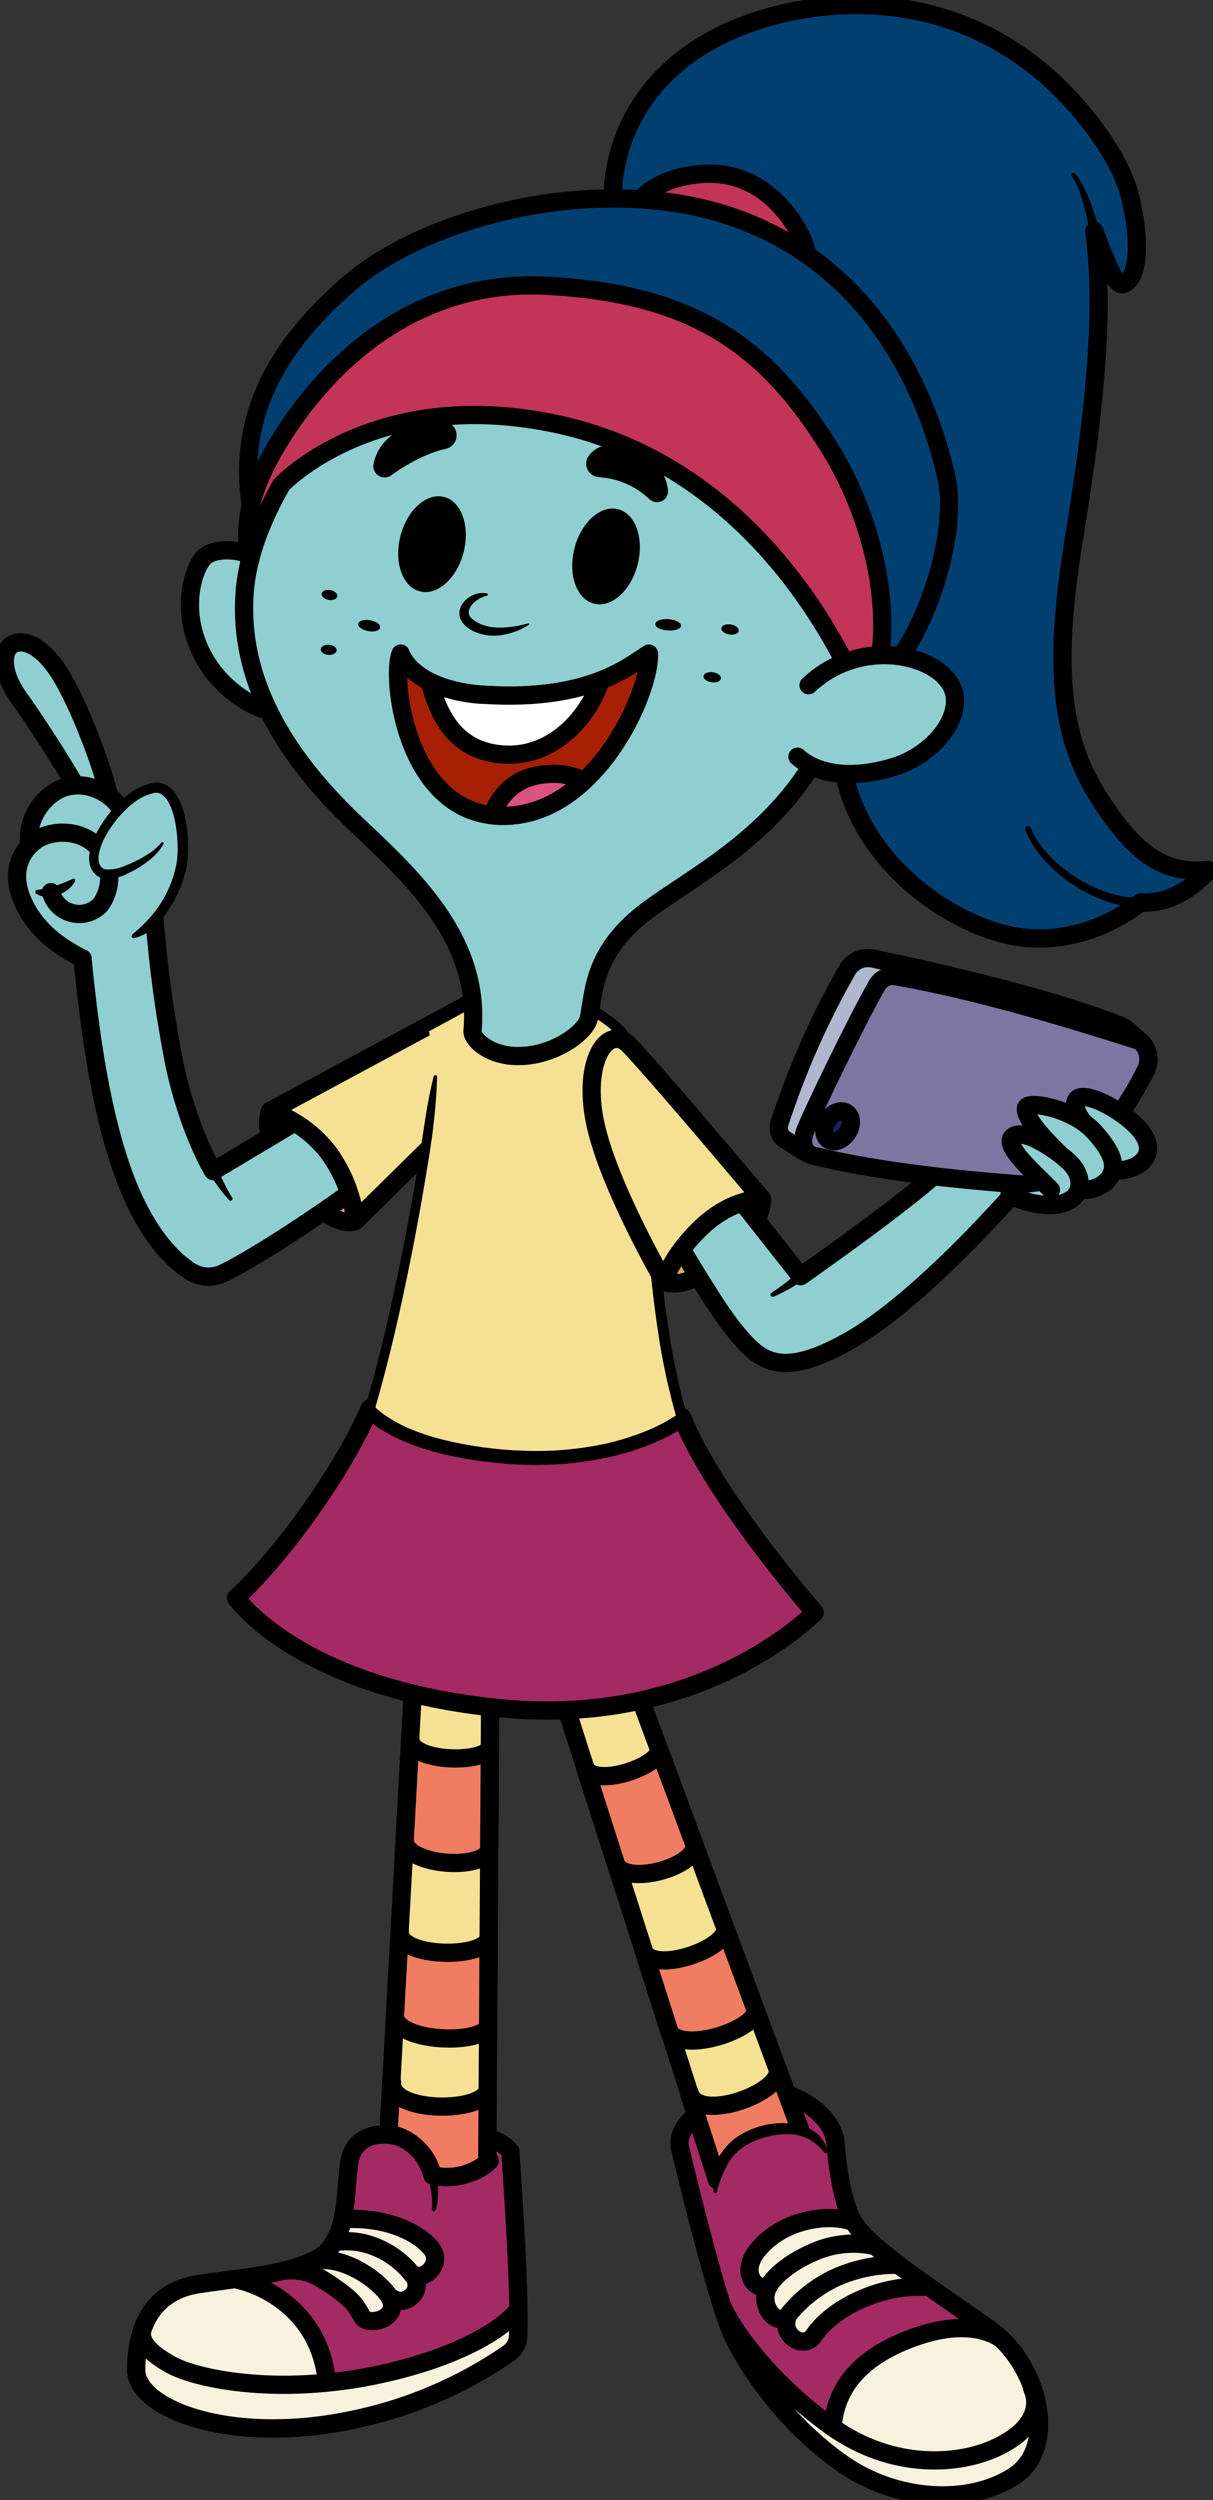 <svg width="133" height="274" viewBox="0 0 133 274" fill="none" xmlns="http://www.w3.org/2000/svg">
<rect x="0" y="0" width="133" height="274" fill="#333333" stroke="none"/>
<g clip-path="url(#clip0_355_4725)">
<path d="M74.575 235.451C74.575 235.451 78.35 251.464 80.232 255.634C82.114 259.804 86.43 265.797 92.356 269.967C98.281 274.137 106.235 274.541 111.15 271.379C116.066 268.218 113.911 259.2 108.727 255.435C103.543 251.669 95.321 246.554 93.57 243.524C92.266 241.265 91.782 236.99 91.62 234.958C91.548 234.035 91.19 233.157 90.594 232.447C89.735 231.364 88.626 230.505 87.361 229.944C86.097 229.383 84.715 229.138 83.334 229.228C78.897 229.527 73.834 232.363 74.575 235.451Z" fill="#A32A63" stroke="black" stroke-width="2" stroke-linecap="round" stroke-linejoin="round"/>
<path d="M109.794 256.338C108.848 255.66 105.925 254.148 100.331 256.117C93.407 258.559 90.41 262.882 91.462 269.305C91.762 269.531 92.067 269.756 92.377 269.977C98.307 274.147 106.256 274.551 111.172 271.39C115.714 268.454 114.184 260.482 109.794 256.338Z" fill="#F7F2DE" stroke="black" stroke-width="2" stroke-linecap="round" stroke-linejoin="round"/>
<path d="M113.159 261.574C113.155 261.664 113.171 261.754 113.206 261.837C113.732 263.013 114.079 265.702 109.805 267.96C105.53 270.219 97.981 270.786 91.178 265.938C84.822 261.411 80.59 255.844 79.16 252.704C79.554 253.922 79.922 254.951 80.211 255.645C82.099 259.815 86.409 265.807 92.335 269.977C98.26 274.147 106.214 274.551 111.13 271.39C114.152 269.457 114.515 265.345 113.159 261.574Z" fill="#F7F2DE" stroke="black" stroke-width="2" stroke-linecap="round" stroke-linejoin="round"/>
<path d="M96.304 246.449C91.046 247.205 87.245 249.174 86.43 253.696C85.421 255.797 88.008 257.598 89.191 256.018C89.191 256.018 90.652 253.481 94.916 251.779C97.109 250.879 99.478 250.486 101.845 250.629C99.805 249.195 97.839 247.756 96.304 246.449Z" fill="#F7F2DE" stroke="black" stroke-width="2" stroke-linecap="round" stroke-linejoin="round"/>
<path d="M87.845 243.534C84.748 244.411 82.955 246.486 82.477 247.526C81.494 249.679 83.197 251.17 84.312 250.467L95.794 246.123V245.992C94.94 245.287 94.195 244.458 93.586 243.534C93.586 243.534 91.462 242.515 87.845 243.534Z" fill="#F7F2DE" stroke="black" stroke-width="2" stroke-linecap="round" stroke-linejoin="round"/>
<path d="M98.507 248.203C97.524 247.462 96.619 246.737 95.847 246.055L95.794 246.123C93.649 245.669 91.416 245.881 89.396 246.732C85.384 248.429 84.312 250.466 84.312 250.466C82.998 252.662 85.284 255.193 86.415 253.696C87.824 251.938 89.624 250.532 91.672 249.589C93.821 248.632 96.154 248.159 98.507 248.203Z" fill="#F7F2DE" stroke="black" stroke-width="2" stroke-linecap="round" stroke-linejoin="round"/>
<path d="M53.698 236.806C51.338 239.159 47.432 238.419 47.432 238.419C47.432 238.419 46.627 235.057 43.794 234.18C41.691 233.529 38.878 234.002 38.342 236.759C37.805 239.516 38.273 244.274 35.918 246.696C33.563 249.117 26.555 249.589 21.77 250.33C16.986 251.07 14.967 254.636 14.967 259.752C14.967 263.922 25.072 267.96 38.342 265.266C44.596 264.031 50.531 261.529 55.78 257.914C56.091 257.695 56.348 257.408 56.53 257.075C56.712 256.741 56.816 256.371 56.832 255.991C57.037 250.409 55.949 235.793 55.949 235.793C55.949 235.793 54.398 233.235 48.536 234.217" fill="#A32A63"/>
<path d="M53.698 236.806C51.338 239.159 47.432 238.419 47.432 238.419C47.432 238.419 46.627 235.057 43.794 234.18C41.691 233.529 38.878 234.002 38.342 236.759C37.805 239.516 38.273 244.274 35.918 246.696C33.563 249.117 26.555 249.589 21.77 250.33C16.986 251.07 14.967 254.636 14.967 259.752C14.967 263.922 25.072 267.96 38.342 265.266C44.596 264.031 50.531 261.529 55.78 257.914C56.091 257.695 56.348 257.408 56.53 257.075C56.712 256.741 56.816 256.371 56.832 255.991C57.037 250.409 55.949 235.793 55.949 235.793C55.949 235.793 54.398 233.235 48.536 234.217" stroke="black" stroke-width="2" stroke-linecap="round" stroke-linejoin="round"/>
<path d="M35.85 261.096C35.177 253.828 29.609 250.592 25.861 249.794V249.763C24.42 249.962 23.011 250.136 21.755 250.33C16.976 251.07 14.952 254.636 14.952 259.752C14.952 263.538 23.285 267.215 34.756 265.844C35.546 264.39 35.925 262.749 35.85 261.096Z" fill="#F7F2DE" stroke="black" stroke-width="2" stroke-linecap="round" stroke-linejoin="round"/>
<path d="M56.806 255.997C56.837 255.214 56.837 254.253 56.806 253.182H56.779C56.779 253.182 53.919 257.215 43.11 259.873C31.118 262.824 21.524 260.713 18.764 259.169C16.845 258.118 15.225 256.811 15.609 255.298C15.137 256.733 14.91 258.237 14.936 259.746C14.936 263.916 25.041 267.955 38.31 265.261C44.565 264.026 50.5 261.524 55.749 257.908C56.059 257.691 56.316 257.406 56.499 257.075C56.682 256.744 56.787 256.375 56.806 255.997Z" fill="#F7F2DE" stroke="black" stroke-width="2" stroke-linecap="round" stroke-linejoin="round"/>
<path d="M47.3 246.428C45.917 244.679 42.432 242.946 37.7 243.198H37.637C37.399 244.119 37.034 245.002 36.554 245.824C38.857 245.992 43.962 247.851 45.024 249.043C46.186 250.33 48.693 248.177 47.3 246.428Z" fill="#F7F2DE" stroke="black" stroke-width="2" stroke-linecap="round" stroke-linejoin="round"/>
<path d="M34.346 247.767V247.809L42.022 251.139C43.168 252.189 43.999 252.431 44.85 251.864C45.231 251.645 45.509 251.284 45.623 250.861C45.738 250.437 45.679 249.986 45.46 249.605C44.067 247.667 42.008 246.308 39.677 245.787C38.679 245.591 37.655 245.566 36.649 245.714C36.446 246.068 36.203 246.398 35.923 246.696C35.462 247.139 34.928 247.501 34.346 247.767Z" fill="#F7F2DE" stroke="black" stroke-width="2" stroke-linecap="round" stroke-linejoin="round"/>
<path d="M45.602 179.146L42.595 233.913C43.004 233.955 43.406 234.045 43.794 234.18C44.694 234.546 45.494 235.122 46.127 235.859C46.76 236.596 47.207 237.474 47.432 238.419C48.472 238.66 49.554 238.658 50.594 238.413C51.634 238.168 52.602 237.687 53.425 237.006L53.767 182.576L45.602 179.146Z" fill="#F5E193" stroke="black" stroke-width="2" stroke-linecap="round" stroke-linejoin="round"/>
<path d="M42.942 252.294C42.516 250.55 37.79 246.932 34.367 247.809L34.031 247.914C33.131 248.294 32.201 248.596 31.25 248.817C33.763 248.686 34.84 249.39 36.891 250.834C38.941 252.278 39.104 252.867 39.719 253.906C40.334 254.946 43.415 254.222 42.942 252.294Z" fill="#F7F2DE" stroke="black" stroke-width="2" stroke-linecap="round" stroke-linejoin="round"/>
<path d="M47.952 238.329C48.011 238.966 48.035 239.606 48.026 240.246C48.026 240.567 48.026 240.887 47.973 241.207C47.943 241.537 47.878 241.863 47.779 242.179C47.759 242.228 47.723 242.27 47.676 242.294C47.629 242.319 47.574 242.326 47.522 242.314C47.47 242.302 47.425 242.271 47.393 242.228C47.362 242.185 47.348 242.132 47.353 242.079C47.407 241.487 47.382 240.89 47.279 240.304C47.186 239.705 47.063 239.111 46.911 238.524C46.876 238.384 46.897 238.237 46.97 238.113C47.044 237.989 47.163 237.9 47.303 237.864C47.442 237.829 47.59 237.85 47.714 237.924C47.837 237.997 47.927 238.116 47.963 238.256L47.952 238.329Z" fill="black"/>
<path d="M53.52 222.143L53.578 212.443C53.015 214.728 43.631 214.544 43.82 211.666L43.294 221.119C43.983 223.84 52.584 224.065 53.52 222.143Z" fill="#F07D62" stroke="black" stroke-width="2" stroke-linecap="round" stroke-linejoin="round"/>
<path d="M53.641 202.695L53.709 191.42C53.451 193.337 44.877 193.184 44.987 190.537L44.372 201.703C44.477 204.465 53.036 205.064 53.641 202.695Z" fill="#F07D62" stroke="black" stroke-width="2" stroke-linecap="round" stroke-linejoin="round"/>
<path d="M42.989 228.214H42.91L42.595 233.892C43.004 233.934 43.406 234.024 43.794 234.159C44.694 234.525 45.494 235.101 46.127 235.838C46.76 236.575 47.207 237.453 47.432 238.398C48.472 238.639 49.554 238.637 50.594 238.392C51.634 238.147 52.602 237.666 53.425 236.985L53.478 228.997C53.083 231.607 42.732 231.607 42.989 228.214Z" fill="#F07D62" stroke="black" stroke-width="2" stroke-linecap="round" stroke-linejoin="round"/>
<path d="M60.675 182.796L78.639 238.939C79.023 238.844 87.34 235.787 88.044 234.254L69.16 183.353L60.675 182.796Z" fill="#F5E193" stroke="black" stroke-width="2" stroke-linecap="round" stroke-linejoin="round"/>
<path d="M82.887 220.352L79.522 211.293C79.822 213.604 71.389 216.466 70.548 213.724L73.424 222.726C74.985 225.026 82.729 222.453 82.887 220.352Z" fill="#F07D62" stroke="black" stroke-width="2" stroke-linecap="round" stroke-linejoin="round"/>
<path d="M76.142 202.165L72.23 191.625C72.672 193.499 64.975 196.131 64.139 193.625V193.652L67.53 204.271C68.587 206.776 76.442 204.57 76.142 202.165Z" fill="#F07D62" stroke="black" stroke-width="2" stroke-linecap="round" stroke-linejoin="round"/>
<path d="M75.637 229.433L75.574 229.475L78.639 238.928C78.639 238.928 87.34 235.777 88.045 234.243L85.274 226.77C85.831 229.328 76.605 232.684 75.637 229.433Z" fill="#F07D62" stroke="black" stroke-width="2" stroke-linecap="round" stroke-linejoin="round"/>
<path d="M7.344 88.625C4.19 93.11 3.212 98.315 6.135 101.676C9.058 105.037 10.309 106.839 12.197 106.256C14.084 105.673 18.132 101.004 17.98 96.697C17.898 94.118 17.583 91.552 17.039 89.03L7.344 88.625Z" fill="#8FCFD1"/>
<path d="M8.349 86.262C7.055 83.872 3.575 78.541 2.119 76.535C0.084 73.726 0.252 71.441 1.23 70.716C2.208 69.992 4.327 70.312 6.535 73.794C8.743 77.276 11.382 84.46 11.987 87.422" fill="#8FCFD1"/>
<path d="M8.349 86.262C7.055 83.872 3.575 78.541 2.119 76.535C0.084 73.726 0.252 71.441 1.23 70.716C2.208 69.992 4.327 70.312 6.535 73.794C8.743 77.276 11.382 84.46 11.987 87.422" stroke="black" stroke-width="2" stroke-linecap="round" stroke-linejoin="round"/>
<path d="M29.62 121.754C29.62 121.754 28.237 124.443 32.517 129.758C36.796 135.073 38.978 133.796 38.978 133.796C38.978 133.796 44.235 126.696 41.507 122.794C38.778 118.892 29.62 121.754 29.62 121.754Z" fill="#E2AF54" stroke="black" stroke-width="2" stroke-linecap="round" stroke-linejoin="round"/>
<path d="M9.043 105.042C9.921 113.971 11.214 122.463 13.701 129.085C15.672 134.337 18.285 137.578 20.535 139.096C21.077 139.525 21.728 139.796 22.414 139.878C23.101 139.961 23.797 139.852 24.426 139.563C30.472 136.669 48.762 123.986 51.191 119.732L48.494 113.34L23.374 128.345C23.374 128.345 20.745 124.175 19.126 116.639C18.057 111.239 17.316 105.779 16.908 100.29" fill="#8FCFD1"/>
<path d="M9.043 105.042C9.921 113.971 11.214 122.463 13.701 129.085C15.672 134.337 18.285 137.578 20.535 139.096C21.077 139.525 21.728 139.796 22.414 139.878C23.101 139.961 23.797 139.852 24.426 139.563C30.472 136.669 48.762 123.986 51.191 119.732L48.494 113.34L23.374 128.345C23.374 128.345 20.745 124.175 19.126 116.639C18.057 111.239 17.316 105.779 16.908 100.29" stroke="black" stroke-width="2" stroke-linecap="round" stroke-linejoin="round"/>
<path d="M23.853 128.103C24.084 128.629 24.326 129.185 24.594 129.716C24.852 130.246 25.141 130.76 25.461 131.255C25.478 131.278 25.49 131.304 25.496 131.332C25.502 131.36 25.502 131.389 25.497 131.417C25.491 131.445 25.48 131.471 25.464 131.495C25.448 131.519 25.427 131.539 25.403 131.554C25.361 131.584 25.309 131.597 25.258 131.591C25.207 131.586 25.159 131.561 25.125 131.522C24.707 131.071 24.317 130.594 23.958 130.094C23.59 129.6 23.248 129.096 22.906 128.576C22.831 128.458 22.805 128.316 22.836 128.179C22.866 128.043 22.949 127.924 23.067 127.849C23.184 127.774 23.327 127.748 23.464 127.778C23.6 127.808 23.719 127.891 23.795 128.009L23.853 128.103Z" fill="black"/>
<path d="M29.62 121.754C32.191 122.623 34.443 124.239 36.086 126.397C37.645 128.588 38.638 131.13 38.978 133.796L52.647 120.336L51.233 110.111L29.62 121.754Z" fill="#F5E193" stroke="black" stroke-width="2" stroke-linecap="round" stroke-linejoin="round"/>
<path d="M6.23 86.661C5.193 87.269 4.354 88.165 3.816 89.24C3.277 90.315 3.062 91.522 3.197 92.716C3.197 92.716 7.019 95.074 9.074 96.393C11.13 97.711 14.027 90.369 14.027 90.369C13.128 86.766 8.974 85.08 6.23 86.661Z" fill="#8FCFD1" stroke="black" stroke-width="2" stroke-linecap="round" stroke-linejoin="round"/>
<path d="M9.043 105.042C6.503 103.766 3.922 101.949 2.508 98.787C1.094 95.626 2.24 93.247 3.99 92.055C5.741 90.862 9.5 90.736 11.245 93.562C11.764 94.42 12.017 95.412 11.972 96.412C11.927 97.413 11.586 98.379 10.993 99.187C10.598 99.596 10.101 99.892 9.552 100.046C9.004 100.2 8.425 100.205 7.874 100.061C7.324 99.918 6.821 99.63 6.418 99.228C6.016 98.826 5.728 98.324 5.583 97.774" fill="#8FCFD1"/>
<path d="M9.043 105.042C6.503 103.766 3.922 101.949 2.508 98.787C1.094 95.626 2.24 93.247 3.99 92.055C5.741 90.862 9.5 90.736 11.245 93.562C11.764 94.42 12.017 95.412 11.972 96.412C11.927 97.413 11.586 98.379 10.993 99.187C10.598 99.596 10.101 99.892 9.552 100.046C9.004 100.2 8.425 100.205 7.874 100.061C7.324 99.918 6.821 99.63 6.418 99.228C6.016 98.826 5.728 98.324 5.583 97.774" stroke="black" stroke-width="2" stroke-linecap="round" stroke-linejoin="round"/>
<path d="M14.6 102.579C15.466 102.177 16.238 101.597 16.866 100.878C18.627 98.966 19.957 96.025 20.051 93.599C20.188 90.201 19.247 85.863 16.818 86.33C14.389 86.798 12.376 89.261 11.398 90.873C10.42 92.485 9.647 94.744 11.061 95.6C12.476 96.456 16.887 93.987 17.833 92.37" fill="#8FCFD1"/>
<path d="M14.521 102.39C15.14 101.891 15.722 101.347 16.261 100.762C16.807 100.179 17.293 99.542 17.712 98.861C18.56 97.501 19.132 95.988 19.394 94.407C19.488 93.616 19.506 92.818 19.447 92.023C19.404 91.222 19.292 90.426 19.11 89.644C18.758 88.153 17.975 86.493 16.692 86.955C15.252 87.317 13.979 88.41 12.949 89.623C12.433 90.238 11.977 90.901 11.587 91.603C11.2 92.271 10.94 93.004 10.82 93.767C10.767 94.092 10.801 94.425 10.92 94.733C10.951 94.796 10.987 94.857 11.025 94.917L11.167 95.075C11.225 95.111 11.282 95.169 11.34 95.201C11.398 95.232 11.44 95.248 11.503 95.269C12.24 95.333 12.98 95.207 13.653 94.901C14.41 94.615 15.14 94.263 15.835 93.851C16.545 93.456 17.181 92.943 17.717 92.333C17.742 92.309 17.775 92.296 17.809 92.296C17.844 92.296 17.877 92.309 17.901 92.333C17.924 92.353 17.939 92.38 17.945 92.409C17.95 92.439 17.946 92.469 17.933 92.496C17.492 93.248 16.897 93.9 16.187 94.407C15.505 94.938 14.762 95.385 13.974 95.741C13.141 96.19 12.191 96.373 11.251 96.267C11.109 96.222 10.97 96.167 10.835 96.104C10.717 96.034 10.605 95.955 10.499 95.868C10.399 95.771 10.304 95.669 10.215 95.563C10.136 95.449 10.066 95.33 10.005 95.206C9.801 94.735 9.729 94.218 9.794 93.709C9.918 92.812 10.209 91.947 10.651 91.157C11.064 90.388 11.55 89.662 12.102 88.988C12.652 88.299 13.28 87.677 13.974 87.134C14.688 86.56 15.511 86.136 16.392 85.889C16.506 85.855 16.622 85.827 16.739 85.805L17.155 85.768C17.296 85.762 17.438 85.776 17.575 85.81C17.715 85.826 17.852 85.863 17.98 85.921C18.472 86.125 18.895 86.466 19.2 86.903C19.707 87.669 20.063 88.524 20.251 89.424C20.446 90.273 20.565 91.137 20.609 92.007C20.672 92.883 20.644 93.763 20.525 94.633C20.219 96.362 19.57 98.012 18.616 99.486C18.154 100.229 17.607 100.917 16.986 101.534C16.358 102.181 15.551 102.625 14.668 102.81C14.623 102.818 14.577 102.811 14.536 102.79C14.496 102.769 14.464 102.734 14.445 102.693C14.426 102.651 14.422 102.604 14.433 102.56C14.444 102.516 14.469 102.476 14.505 102.448L14.521 102.39Z" fill="black"/>
<path d="M120.377 87.233C116.245 80.684 115.525 72.88 117.68 59.514C119.436 48.627 121.36 35.482 119.988 25.309C121.04 28.076 122.202 31.401 123.143 31.138C124.762 30.687 125.182 26.711 123.884 21.48C122.748 16.906 118.148 11.118 114.174 7.825C105.368 0.473 95.247 -0.273 87.524 1.134H87.472C86.357 1.339 85.29 1.586 84.317 1.87L84.18 1.906C83.802 2.017 83.434 2.127 83.071 2.248C82.845 2.316 82.619 2.395 82.398 2.474L81.778 2.694C68.503 7.61 65.338 19.264 68.077 27.772C68.077 27.772 91.651 68.736 92.119 81.341C92.587 93.945 104.579 101.86 112.097 102.737C119.615 103.614 125.03 98.903 125.03 98.903C129.609 99.171 132.485 95.337 132.485 95.337C127.811 95.847 124.483 93.782 120.377 87.233Z" fill="#023F71" stroke="black" stroke-width="2" stroke-linecap="round" stroke-linejoin="round"/>
<path d="M69.165 23.36C69.165 23.36 70.559 19.6 76.847 19.075C83.134 18.55 86.725 23.334 88.071 26.427C89.417 29.521 87.261 32.614 85.106 33.559C82.95 34.505 69.165 23.36 69.165 23.36Z" fill="#C23458" stroke="black" stroke-width="2" stroke-linecap="round" stroke-linejoin="round"/>
<path d="M95.883 74.991C100.82 71.583 105.257 59.057 103.769 52.314C101.814 43.638 96.267 29.999 81.631 24.259C66.994 18.518 47.237 23.408 38.389 30.986C29.541 38.565 25.325 47.046 28.017 58.033L95.883 74.991Z" fill="#023F71" stroke="black" stroke-width="2" stroke-linecap="round" stroke-linejoin="round"/>
<path d="M72.825 140.456C72.825 140.456 75.138 141.779 79.896 137.562C83.823 134.085 83.534 131.375 83.534 131.375L75.648 129.983C75.648 129.983 71.41 136.354 72.825 140.456Z" fill="#E2AF54" stroke="black" stroke-width="2" stroke-linecap="round" stroke-linejoin="round"/>
<path d="M103.743 127.536C101.183 130.498 87.782 139.868 87.782 139.868L71.147 118.787L67.331 123.944C67.331 123.944 76.668 140.944 80.306 145.519C83.197 149.158 85.337 151.217 92.834 147.094C101.619 142.257 113.243 128.366 113.243 128.366" fill="#8FCFD1"/>
<path d="M103.743 127.536C101.183 130.498 87.782 139.868 87.782 139.868L71.147 118.787L67.331 123.944C67.331 123.944 76.668 140.944 80.306 145.519C83.197 149.158 85.337 151.217 92.834 147.094C101.619 142.257 113.243 128.366 113.243 128.366" stroke="black" stroke-width="2" stroke-linecap="round" stroke-linejoin="round"/>
<path d="M88.118 140.251C87.099 140.974 86.009 141.592 84.864 142.094C84.805 142.126 84.735 142.133 84.67 142.114C84.606 142.095 84.552 142.051 84.519 141.992C84.487 141.933 84.48 141.863 84.499 141.799C84.519 141.734 84.563 141.68 84.622 141.648C85.63 141.013 86.572 140.279 87.435 139.458C87.534 139.36 87.669 139.305 87.809 139.306C87.949 139.307 88.083 139.363 88.181 139.463C88.279 139.563 88.334 139.697 88.333 139.837C88.332 139.977 88.276 140.111 88.176 140.209L88.118 140.251Z" fill="black"/>
<path d="M40.55 154.357C37.18 162.03 30.324 171.069 25.882 175.108C25.882 175.108 32.748 185.086 54.976 187.218C77.204 189.351 89.327 176.715 89.327 176.715C89.327 176.715 78.287 164.068 74.78 155.319C74.78 155.319 67.841 160.77 54.166 159.289C43.389 158.128 40.55 154.357 40.55 154.357Z" fill="#A32A63" stroke="black" stroke-width="2" stroke-linecap="round" stroke-linejoin="round"/>
<path d="M47.737 117.883C47.526 119.8 47.211 122.085 46.848 124.558C45.486 133.602 43.168 145.566 40.539 154.357C40.539 154.357 43.378 158.128 54.156 159.294C67.825 160.775 74.77 155.324 74.77 155.324C70.459 140.997 71.668 121.686 70.322 116.985C68.976 112.285 64.812 110.247 60.633 108.882C56.453 107.516 54.44 108.477 51.206 110.089L46.964 112.411" fill="#F5E193"/>
<path d="M47.926 117.904C47.894 119.48 47.779 121.013 47.61 122.563C47.531 123.335 47.437 124.107 47.332 124.879L46.974 127.179C46.48 130.246 45.938 133.306 45.35 136.359C44.161 142.457 42.821 148.528 41.075 154.515L40.991 154.047C41.21 154.295 41.451 154.522 41.712 154.725C41.99 154.948 42.282 155.155 42.584 155.345C43.197 155.741 43.839 156.092 44.503 156.395C45.859 156.995 47.267 157.47 48.709 157.813C51.601 158.511 54.557 158.907 57.531 158.995C60.499 159.101 63.469 158.842 66.374 158.223C67.806 157.899 69.212 157.469 70.58 156.936C71.935 156.414 73.225 155.735 74.423 154.914L74.223 155.534C73.451 152.843 72.831 150.112 72.367 147.351C71.931 144.599 71.557 141.832 71.316 139.059C70.79 133.513 70.643 127.946 70.348 122.426C70.306 121.738 70.275 121.05 70.212 120.367C70.148 119.685 70.08 119.007 69.991 118.34C69.818 117.044 69.355 115.803 68.634 114.711C67.908 113.613 66.965 112.675 65.864 111.954C64.745 111.207 63.544 110.592 62.283 110.121C61.035 109.609 59.739 109.222 58.414 108.965C57.125 108.747 55.801 108.848 54.56 109.26C53.923 109.475 53.3 109.73 52.694 110.021C52.074 110.32 51.464 110.604 50.859 110.951L47.211 112.936C47.088 113.006 46.943 113.024 46.807 112.986C46.67 112.949 46.555 112.859 46.485 112.736C46.416 112.614 46.397 112.469 46.435 112.333C46.472 112.197 46.562 112.081 46.685 112.012L50.365 110.005C50.965 109.659 51.611 109.349 52.242 109.044C52.885 108.731 53.547 108.458 54.224 108.225C55.63 107.755 57.13 107.634 58.593 107.873C59.305 108 60.008 108.175 60.696 108.398C61.369 108.614 62.031 108.839 62.694 109.092C64.037 109.588 65.32 110.236 66.516 111.024C67.745 111.829 68.799 112.872 69.618 114.091C70.432 115.323 70.962 116.721 71.168 118.182C71.263 118.886 71.352 119.59 71.405 120.283C71.457 120.976 71.51 121.675 71.552 122.384C71.852 127.94 71.989 133.471 72.499 138.975C72.73 141.732 73.093 144.468 73.55 147.189C73.996 149.901 74.6 152.586 75.359 155.229V155.266C75.39 155.372 75.388 155.486 75.351 155.591C75.314 155.695 75.245 155.786 75.153 155.849C72.525 157.676 69.602 158.664 66.61 159.362C63.614 159.997 60.55 160.26 57.489 160.145C54.433 160.051 51.395 159.639 48.425 158.916C46.929 158.553 45.468 158.055 44.062 157.43C43.352 157.106 42.665 156.734 42.006 156.316C41.67 156.107 41.347 155.877 41.039 155.628C40.879 155.506 40.726 155.374 40.581 155.234C40.417 155.086 40.264 154.927 40.124 154.756C40.073 154.692 40.038 154.617 40.022 154.537C40.005 154.456 40.008 154.373 40.029 154.294C41.764 148.37 43.11 142.32 44.303 136.249C44.896 133.206 45.441 130.158 45.938 127.105C46.191 125.582 46.406 124.049 46.643 122.521C46.88 120.992 47.169 119.474 47.547 117.957C47.562 117.914 47.591 117.877 47.629 117.854C47.668 117.83 47.713 117.82 47.758 117.826C47.803 117.833 47.844 117.854 47.875 117.888C47.906 117.921 47.923 117.964 47.926 118.009V117.904Z" fill="black"/>
<path d="M68.918 114.485C66.631 112.195 63.798 116.302 65.28 123.167C66.763 130.031 72.824 140.456 72.824 140.456C72.824 140.456 73.497 137.767 76.867 134.537C80.237 131.307 83.534 131.386 83.534 131.386C83.534 131.386 71.21 116.759 68.918 114.485Z" fill="#F5E193" stroke="black" stroke-width="2" stroke-linecap="round" stroke-linejoin="round"/>
<path d="M28.989 77.717C28.631 77.769 24.189 76.005 21.986 71.347C19.783 66.688 21.176 62.319 22.391 61.063C23.605 59.808 28.857 59.525 32.38 64.976" fill="#8FCFD1"/>
<path d="M28.989 77.717C28.631 77.769 24.189 76.005 21.986 71.347C19.783 66.688 21.176 62.319 22.391 61.063C23.605 59.808 28.857 59.525 32.38 64.976" stroke="black" stroke-width="2" stroke-linecap="round" stroke-linejoin="round"/>
<path d="M64.576 111.56C65.102 108.734 65.102 104.932 69.56 100.925C74.623 96.366 87.172 91.608 91.956 77.612C96.74 63.616 92.697 60.522 92.697 60.522C92.697 60.522 76.463 41.279 69.039 39.73C61.616 38.181 38.731 42.761 38.731 42.761C38.731 42.761 27.633 53.737 26.823 64.965C26.013 76.194 33.221 84.88 39.551 90.799C45.881 96.718 52.652 103.404 51.811 112.973C51.732 113.855 53.425 115.457 56.017 115.698C60.365 116.097 64.266 113.172 64.576 111.56Z" fill="#8FCFD1" stroke="black" stroke-width="2" stroke-linecap="round" stroke-linejoin="round"/>
<path d="M27.427 61.321C26.418 57.03 27.811 52.429 31.759 46.615C35.382 41.269 44.446 30.482 60.007 31.322C75.811 32.173 83.665 37.74 90.447 48.275C98.018 60.008 97.05 71.556 96.109 73.037C95.557 73.913 94.686 74.54 93.68 74.786C90.316 67.476 80.537 50.476 60.68 46.395C40.823 42.314 30.776 53.212 30.776 53.212C30.776 53.212 28.137 57.938 27.427 61.321Z" fill="#C23458" stroke="black" stroke-width="2" stroke-linecap="round" stroke-linejoin="round"/>
<path d="M115.672 127.741L107.129 126.864C107.598 128.156 108.422 129.291 109.507 130.136C110.593 130.981 111.895 131.504 113.264 131.643C118.053 132.137 115.672 127.741 115.672 127.741Z" fill="#8FCFD1"/>
<path d="M92.923 106.256C89.863 111.602 87.363 117.25 85.463 123.109C85.355 123.429 85.355 123.776 85.466 124.096C85.576 124.415 85.79 124.689 86.073 124.874L87.892 126.045C88.306 126.314 88.763 126.511 89.243 126.628C96.514 128.392 105.436 129.353 115.046 129.984C115.528 130.015 116.01 129.93 116.452 129.736C116.894 129.542 117.283 129.245 117.586 128.87C120.614 125.162 123.605 121.407 125.635 117.285C125.898 116.759 125.979 116.162 125.867 115.585C125.755 115.009 125.455 114.485 125.014 114.097L123.695 112.941C123.407 112.69 123.078 112.489 122.722 112.348C115.682 109.617 105.657 107.143 95.715 105.048C95.182 104.935 94.627 104.991 94.126 105.207C93.626 105.424 93.206 105.79 92.923 106.256Z" fill="#B0B8CF" stroke="black" stroke-width="2" stroke-linecap="round" stroke-linejoin="round"/>
<path d="M117.585 128.881C120.614 125.162 123.605 121.407 125.634 117.285C125.898 116.759 125.979 116.162 125.867 115.585C125.755 115.009 125.455 114.485 125.014 114.097C116.392 111.35 107.139 108.566 98.244 106.991C97.84 106.919 97.424 106.973 97.052 107.146C96.681 107.319 96.372 107.602 96.167 107.957C94.017 111.665 88.576 122.915 88.202 124.164C87.745 125.682 88.47 126.538 89.227 126.664C96.498 128.429 105.42 129.39 115.03 130.02C115.517 130.051 116.003 129.963 116.448 129.765C116.893 129.566 117.284 129.263 117.585 128.881Z" fill="#7D76A3" stroke="black" stroke-width="2" stroke-linecap="round" stroke-linejoin="round"/>
<path d="M118.895 123.114C118.111 122.127 117.607 121.066 118.053 120.488C118.963 119.349 123.926 122.09 125.382 124.375C126.838 126.659 124.856 128.392 122.017 128.282" fill="#8FCFD1"/>
<path d="M118.895 123.114C118.111 122.127 117.607 121.066 118.053 120.488C118.963 119.349 123.926 122.09 125.382 124.375C126.838 126.659 124.856 128.392 122.017 128.282" stroke="black" stroke-width="2" stroke-linecap="round" stroke-linejoin="round"/>
<path d="M116.024 126.302C113.89 124.243 112.207 122.132 112.517 121.37C112.828 120.609 117.628 121.481 119.941 123.996C122.254 126.512 122.286 127.872 121.791 128.807C120.898 130.493 118.716 130.414 118.716 130.414" fill="#8FCFD1"/>
<path d="M116.024 126.302C113.89 124.243 112.207 122.132 112.517 121.37C112.828 120.609 117.628 121.481 119.941 123.996C122.254 126.512 122.286 127.872 121.791 128.807C120.898 130.493 118.716 130.414 118.716 130.414" stroke="black" stroke-width="2" stroke-linecap="round" stroke-linejoin="round"/>
<path d="M110.698 130.939C110.698 131.076 114.116 132.578 116.482 131.885C118.847 131.191 118.705 129.08 117.628 127.778C116.55 126.475 111.965 123.229 110.914 124.711C110.131 125.787 114.068 129.133 115.23 130.398" fill="#8FCFD1"/>
<path d="M110.698 130.939C110.698 131.076 114.116 132.578 116.482 131.885C118.847 131.191 118.705 129.08 117.628 127.778C116.55 126.475 111.965 123.229 110.914 124.711C110.131 125.787 114.068 129.133 115.23 130.398" stroke="black" stroke-width="2" stroke-linecap="round" stroke-linejoin="round"/>
<path d="M125.04 99.428C123.686 99.416 122.344 99.165 121.076 98.688C119.827 98.229 118.638 97.623 117.533 96.881C116.43 96.149 115.423 95.281 114.536 94.297C113.64 93.311 112.927 92.173 112.433 90.936C112.404 90.862 112.406 90.778 112.438 90.705C112.47 90.632 112.53 90.574 112.604 90.545C112.679 90.516 112.762 90.517 112.835 90.549C112.909 90.581 112.967 90.641 112.996 90.716C113.503 91.867 114.216 92.917 115.099 93.814C115.97 94.724 116.952 95.521 118.022 96.188C119.085 96.86 120.225 97.402 121.418 97.8C122.584 98.203 123.812 98.399 125.046 98.378C125.185 98.373 125.321 98.424 125.423 98.519C125.525 98.614 125.585 98.746 125.59 98.885C125.595 99.024 125.544 99.16 125.449 99.261C125.354 99.363 125.222 99.423 125.082 99.428H125.04Z" fill="black"/>
<path d="M43.93 71.625C43.93 71.625 45.145 75.674 53.273 76.157C64.676 76.83 69.045 72.927 71.147 71.625C71.416 75.616 65.217 90.059 54.445 89.387C44.398 88.762 42.853 74.093 43.93 71.625Z" fill="#A72006" stroke="black" stroke-width="2" stroke-linecap="round" stroke-linejoin="round"/>
<path d="M53.273 76.157C51.153 76.103 49.066 75.623 47.137 74.745C47.999 78.132 49.766 82.291 55.113 82.685C60.675 83.1 64.576 78.484 65.848 74.592C63.072 75.653 59.082 76.499 53.273 76.157Z" fill="white" stroke="black" stroke-width="2" stroke-linecap="round" stroke-linejoin="round"/>
<path d="M60.365 84.812C56.07 84.944 54.513 87.764 53.982 89.339C54.135 89.339 54.282 89.376 54.44 89.387C58.225 89.623 61.443 87.99 64.013 85.605C62.893 85.011 61.631 84.737 60.365 84.812Z" fill="#DB5280" stroke="black" stroke-width="2" stroke-linecap="round" stroke-linejoin="round"/>
<path d="M57.978 68.474C57.137 69.023 56.192 69.395 55.202 69.566C54.162 69.774 53.084 69.668 52.105 69.261C51.571 69.053 51.099 68.709 50.738 68.264C50.531 68.001 50.405 67.683 50.376 67.35C50.354 67.021 50.422 66.693 50.57 66.399C50.841 65.89 51.274 65.485 51.8 65.249C52.289 65.008 52.842 64.93 53.378 65.028C53.396 65.032 53.413 65.038 53.428 65.048C53.444 65.058 53.457 65.071 53.468 65.086C53.478 65.102 53.485 65.119 53.488 65.137C53.492 65.155 53.492 65.173 53.488 65.191C53.482 65.218 53.468 65.243 53.449 65.262C53.429 65.282 53.404 65.295 53.378 65.302C52.942 65.394 52.534 65.584 52.184 65.858C51.857 66.09 51.604 66.411 51.453 66.783C51.393 66.924 51.374 67.081 51.398 67.233C51.423 67.385 51.489 67.527 51.59 67.644C51.86 67.935 52.188 68.168 52.552 68.327L52.841 68.458L53.152 68.552C53.36 68.619 53.572 68.672 53.788 68.71C54.233 68.772 54.684 68.795 55.134 68.778C56.077 68.729 57.011 68.574 57.92 68.316C57.944 68.311 57.968 68.314 57.99 68.326C58.011 68.338 58.027 68.356 58.036 68.379C58.039 68.399 58.035 68.42 58.025 68.437C58.014 68.455 57.997 68.468 57.978 68.474Z" fill="black"/>
<path d="M50.833 60.517C51.561 57.658 50.6 54.947 48.687 54.46C46.774 53.974 44.632 55.897 43.904 58.755C43.175 61.614 44.136 64.326 46.05 64.812C47.963 65.299 50.105 63.376 50.833 60.517Z" fill="black"/>
<path d="M69.914 61.863C70.642 59.005 69.682 56.293 67.768 55.806C65.855 55.32 63.713 57.243 62.985 60.102C62.257 62.96 63.217 65.672 65.131 66.159C67.044 66.645 69.186 64.722 69.914 61.863Z" fill="black"/>
<path d="M4.138 97.517C4.469 97.464 4.811 97.406 5.126 97.338C5.446 97.271 5.762 97.185 6.072 97.081C6.725 96.862 7.364 96.605 7.986 96.309C8.031 96.289 8.081 96.287 8.128 96.303C8.174 96.32 8.211 96.354 8.233 96.398C8.245 96.424 8.251 96.451 8.251 96.479C8.251 96.507 8.245 96.535 8.233 96.561C8.042 96.925 7.773 97.243 7.444 97.49C7.126 97.738 6.772 97.935 6.393 98.073C6.008 98.224 5.597 98.297 5.184 98.289C4.757 98.293 4.338 98.177 3.975 97.953C3.924 97.919 3.889 97.868 3.876 97.809C3.864 97.75 3.874 97.689 3.906 97.637C3.923 97.61 3.945 97.587 3.972 97.569C3.998 97.551 4.027 97.538 4.059 97.532L4.138 97.517Z" fill="black"/>
<path d="M87.44 82.927C90.179 85.353 94.537 85.169 98.218 83.977C101.898 82.785 105.052 79.366 104.684 76.309C104.158 72.045 94.805 69.309 88.654 75.096" fill="#8FCFD1"/>
<path d="M87.44 82.927C90.179 85.353 94.537 85.169 98.218 83.977C101.898 82.785 105.052 79.366 104.684 76.309C104.158 72.045 94.805 69.309 88.654 75.096" stroke="black" stroke-width="2" stroke-linecap="round" stroke-linejoin="round"/>
<path d="M92.912 124.153C93.456 123.341 93.417 122.361 92.824 121.963C92.23 121.566 91.308 121.902 90.763 122.714C90.218 123.526 90.258 124.507 90.851 124.904C91.444 125.301 92.367 124.965 92.912 124.153Z" fill="#182459" stroke="black" stroke-width="2" stroke-linecap="round" stroke-linejoin="round"/>
<path d="M73.308 67.859C72.53 67.802 71.878 68.022 71.852 68.384C71.826 68.747 72.441 69.036 73.219 69.093C73.997 69.151 74.649 68.931 74.675 68.594C74.701 68.258 74.112 67.917 73.308 67.859Z" fill="black"/>
<path d="M80.994 69.151C81.047 68.849 80.666 68.529 80.143 68.437C79.62 68.345 79.152 68.516 79.099 68.819C79.046 69.121 79.427 69.441 79.95 69.533C80.473 69.625 80.941 69.454 80.994 69.151Z" fill="black"/>
<path d="M79.047 74.355C79.09 74.05 78.698 73.744 78.171 73.67C77.645 73.597 77.184 73.784 77.141 74.088C77.099 74.393 77.49 74.699 78.017 74.773C78.543 74.847 79.004 74.659 79.047 74.355Z" fill="black"/>
<path d="M40.576 67.975C41.244 68.085 41.738 68.442 41.68 68.773C41.622 69.104 41.039 69.298 40.376 69.167C39.714 69.036 39.214 68.7 39.272 68.369C39.33 68.038 39.908 67.859 40.576 67.975Z" fill="black"/>
<path d="M36.979 65.368C37.034 65.071 36.695 64.759 36.221 64.671C35.747 64.584 35.318 64.753 35.263 65.049C35.208 65.346 35.547 65.658 36.021 65.745C36.495 65.833 36.924 65.664 36.979 65.368Z" fill="black"/>
<path d="M36.911 71.278C36.933 70.971 36.562 70.694 36.081 70.659C35.6 70.624 35.192 70.844 35.17 71.151C35.148 71.458 35.519 71.735 36 71.77C36.48 71.805 36.888 71.585 36.911 71.278Z" fill="black"/>
<path d="M65.732 51.3C68.039 51.437 70.222 52.386 71.894 53.979C71.925 54.01 71.966 54.031 72.009 54.038C72.053 54.045 72.098 54.038 72.138 54.019C72.177 53.999 72.21 53.967 72.23 53.928C72.251 53.889 72.258 53.844 72.251 53.8C72.151 53.069 71.871 52.375 71.436 51.78C71.001 51.184 70.425 50.705 69.76 50.386C67.657 49.388 66.127 49.535 65.375 50.518C65.32 50.587 65.285 50.671 65.274 50.759C65.263 50.848 65.277 50.937 65.314 51.018C65.351 51.099 65.41 51.168 65.484 51.218C65.557 51.268 65.644 51.296 65.732 51.3Z" fill="#023F71" stroke="black" stroke-width="2" stroke-linecap="round" stroke-linejoin="round"/>
<path d="M42.306 51.295C43.883 50.092 46.596 48.627 48.615 48.228C48.731 48.211 48.838 48.156 48.919 48.072C49.001 47.988 49.051 47.879 49.063 47.762C49.075 47.645 49.048 47.528 48.986 47.429C48.924 47.33 48.83 47.254 48.72 47.214C48.181 47 47.603 46.906 47.024 46.938C46.446 46.971 45.882 47.13 45.371 47.403C42.989 48.496 42.158 49.814 41.932 51.08C41.93 51.124 41.94 51.168 41.961 51.208C41.983 51.247 42.014 51.279 42.053 51.301C42.092 51.324 42.136 51.335 42.18 51.334C42.225 51.333 42.268 51.319 42.306 51.295Z" fill="#023F71" stroke="black" stroke-width="2" stroke-linecap="round" stroke-linejoin="round"/>
<path d="M119.452 25.409C119.296 24.344 119.07 23.292 118.774 22.257C118.625 21.738 118.45 21.226 118.248 20.724C118.059 20.227 117.814 19.753 117.517 19.311C117.48 19.265 117.463 19.206 117.47 19.148C117.476 19.089 117.505 19.036 117.551 18.999C117.597 18.962 117.656 18.945 117.715 18.951C117.774 18.957 117.827 18.987 117.864 19.033C118.23 19.466 118.544 19.94 118.8 20.446C119.059 20.947 119.291 21.463 119.494 21.99C119.905 23.038 120.242 24.114 120.503 25.209C120.52 25.278 120.522 25.349 120.511 25.419C120.499 25.489 120.474 25.556 120.437 25.616C120.361 25.738 120.241 25.825 120.101 25.858C120.032 25.874 119.961 25.876 119.891 25.865C119.821 25.853 119.754 25.828 119.693 25.791C119.572 25.716 119.485 25.595 119.452 25.456C119.452 25.456 119.457 25.424 119.452 25.409Z" fill="black"/>
<path d="M78.45 240.204C78.44 239.179 78.65 238.164 79.065 237.226C79.806 235.598 81.315 234.138 84.075 233.508C86.178 233.03 87.64 233.309 88.659 233.834C89.512 234.244 90.182 234.955 90.542 235.829" fill="#A32A63"/>
<path d="M78.282 240.204C78.099 239.457 78.084 238.679 78.237 237.925C78.391 237.172 78.709 236.461 79.17 235.845C79.619 235.201 80.177 234.641 80.821 234.191C81.46 233.762 82.153 233.42 82.882 233.172C84.331 232.672 85.883 232.549 87.393 232.815C88.17 232.969 88.901 233.301 89.527 233.787C90.159 234.275 90.582 234.984 90.71 235.772C90.714 235.796 90.713 235.82 90.707 235.843C90.7 235.867 90.69 235.889 90.675 235.908C90.66 235.927 90.642 235.943 90.621 235.955C90.6 235.967 90.576 235.974 90.552 235.977C90.52 235.981 90.487 235.976 90.457 235.965C90.427 235.953 90.4 235.933 90.379 235.908C89.614 234.862 88.471 234.156 87.193 233.939C85.879 233.791 84.548 233.953 83.308 234.411C82.064 234.8 80.966 235.552 80.153 236.57C79.43 237.688 78.909 238.923 78.613 240.22C78.603 240.257 78.582 240.291 78.551 240.314C78.521 240.338 78.483 240.351 78.445 240.351C78.406 240.351 78.368 240.338 78.338 240.314C78.308 240.291 78.286 240.257 78.276 240.22L78.282 240.204Z" fill="black"/>
</g>
<defs>
<clipPath id="clip0_355_4725">
<rect width="133" height="274" fill="white"/>
</clipPath>
</defs>
</svg>
